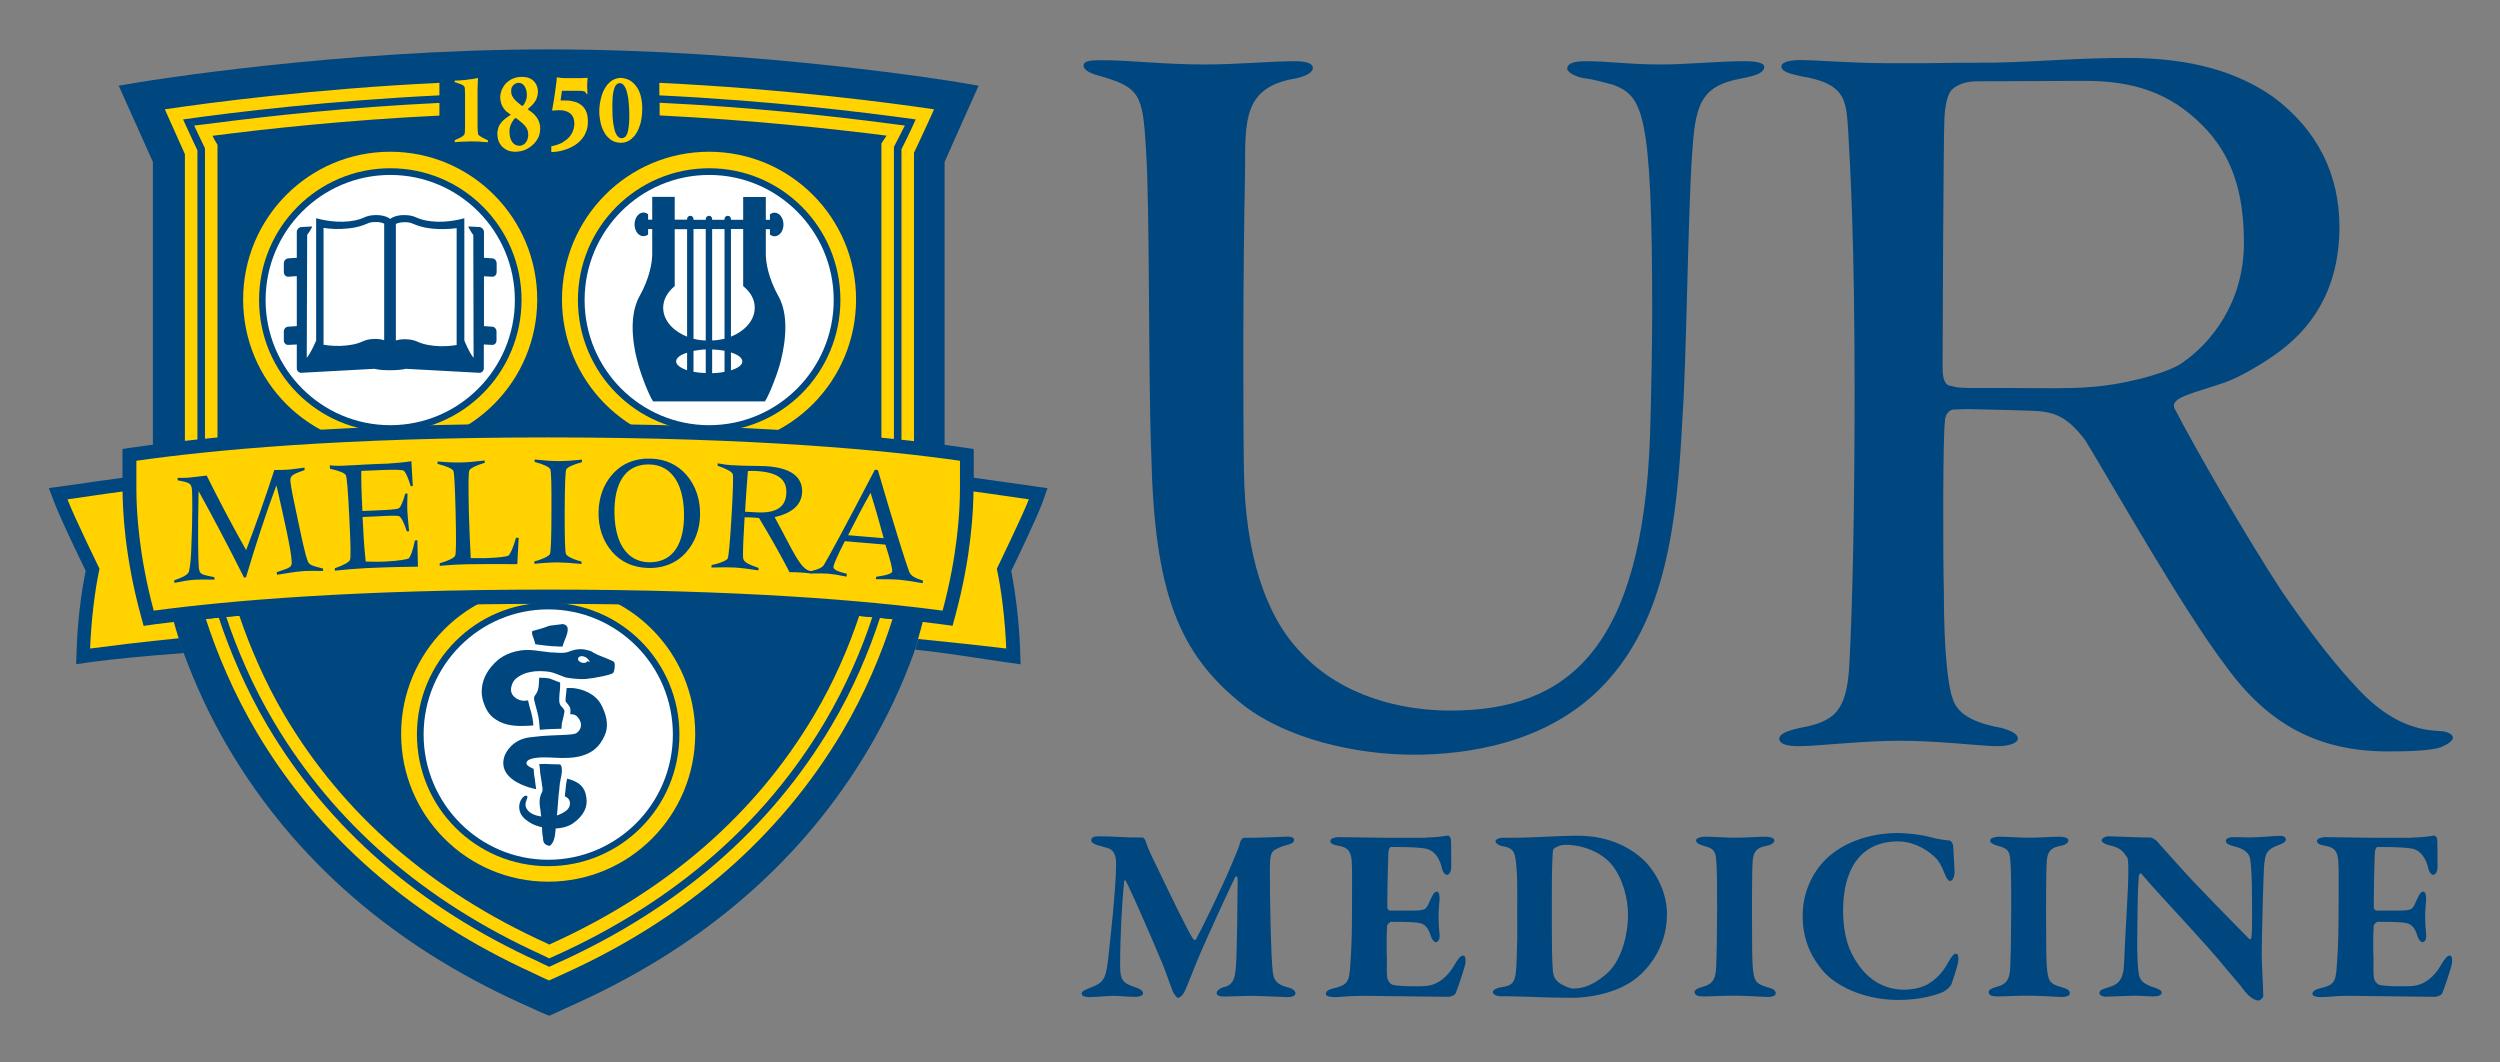 <svg xmlns="http://www.w3.org/2000/svg" role="img" xmlns:xlink="http://www.w3.org/1999/xlink" viewBox="8.62 9.62 175.63 74.63"><rect x="8.62" y="9.62" width="175.63" height="74.63" fill="#808080" stroke="none"/><title>University of Rochester Medical Center logo</title><style>svg {enable-background:new 0 0 198 151.2}</style><style>.st0{fill:#00467f}.st1{fill:#ffd200}.st3{fill:#fff}</style><path id="blue_shield_9_" d="M74.98 43.11V20.99c.17-.4 2.39-5.35 2.39-5.35l-1.41-.24c-.14-.02-13.89-2.31-28.79-2.31-14.91 0-28.66 2.29-28.79 2.31l-1.42.24s2.22 4.96 2.4 5.35v22.12c0 3.33.79 8.72 2.2 12.49.78 2.09 1.79 4.34 3.17 6.67 4.59 7.73 11.45 13.72 20.4 17.79l1.59.72.49.2 2.01-.92c8.94-4.07 15.81-10.06 20.4-17.79 1.38-2.34 2.41-4.6 3.17-6.7v.01c1.4-4.24 2.19-10.07 2.19-12.47z" class="st0"/><defs><path id="blue_shield_8_" d="M74.98 43.11V20.99c.17-.4 2.39-5.35 2.39-5.35l-1.41-.24c-.14-.02-13.89-2.31-28.79-2.31-14.91 0-28.66 2.29-28.79 2.31l-1.42.24s2.22 4.96 2.4 5.35v22.12c0 3.33.79 8.72 2.2 12.49.78 2.09 1.79 4.34 3.17 6.67 4.59 7.73 11.45 13.72 20.4 17.79l1.59.72.49.2 2.01-.92c8.94-4.07 15.81-10.06 20.4-17.79 1.38-2.34 2.41-4.6 3.17-6.7v.01c1.4-4.24 2.19-10.07 2.19-12.47z"/></defs><clipPath id="blue_shield_00000181767210498890230720000001045141249808464029_"><use overflow="visible" xlink:href="#blue_shield_8_"/></clipPath><g id="yellow_lines_6_"><path d="M46.67 76.69l.13.06.4.2.55-.25h.01c8.28-3.77 14.6-9.27 18.8-16.35 1.51-2.55 2.62-5.16 3.34-7.37-.3-.03-.61-.06-.92-.09-.7 2.1-1.74 4.58-3.18 7-4.11 6.93-10.3 12.31-18.4 16 0 0-.12.05-.2.09-.05-.03-.18-.1-.18-.1h-.01c-8.11-3.68-14.28-9.06-18.39-15.99-1.41-2.38-2.48-4.93-3.19-7.02-.31.03-.62.06-.92.08.73 2.21 1.85 4.85 3.35 7.38 4.22 7.11 10.54 12.6 18.81 16.36zM71.95 20.1v20.47c.3.03.6.07.88.1V20.35s.85-1.79 1.41-3.05c-3.01-.45-10.48-1.44-19.3-1.86v.88c7.71.37 14.37 1.18 18.01 1.69-.41.94-1 2.09-1 2.09zm-48.4-.94c3.78-.49 9.49-1.11 15.94-1.42v-.89c-6.29.3-11.96.91-16.06 1.45l-1.17.14s.63 1.35.76 1.6V40.5c.29-.03.58-.06.88-.09V19.79s-.24-.38-.35-.63z" class="st1"/><path d="M21.61 40.65c.28-.04.58-.06.88-.1V20.18s-.59-1.24-1.01-2.17c3.63-.51 10.3-1.32 18.01-1.69v-.88c-8.8.42-16.28 1.41-19.29 1.86.56 1.25 1.41 3.15 1.41 3.15v20.2zm48.83 12.38c-.74 2.27-1.85 4.95-3.42 7.59-4.27 7.19-10.67 12.75-19.03 16.56 0 0-.45.21-.79.36-.33-.15-.75-.36-.75-.36-8.37-3.81-14.77-9.37-19.03-16.56-1.54-2.6-2.69-5.35-3.43-7.61-.31.03-.61.06-.91.09.76 2.36 1.95 5.22 3.58 7.97 4.36 7.34 10.89 13.03 19.42 16.91 0 0 .65.32 1.11.52.47-.21 1.15-.52 1.15-.52 8.53-3.88 15.06-9.57 19.43-16.91 1.64-2.77 2.8-5.58 3.55-7.95-.28-.03-.57-.06-.88-.09zm.1-33.33v20.73c.3.03.59.06.88.08V19.94c.1-.21.77-1.5.77-1.5l-1.17-.15c-4.1-.54-9.76-1.15-16.06-1.45v.89c6.45.32 12.17.94 15.95 1.42-.17.23-.37.55-.37.55z" class="st1"/></g><path d="M47.13 50.8c-5.71 0-10.33 4.65-10.33 10.38s4.62 10.38 10.33 10.38 10.33-4.64 10.33-10.38c0-5.74-4.63-10.38-10.33-10.38zm0 19.67c-5.09 0-9.22-4.14-9.22-9.25s4.13-9.26 9.22-9.26c5.09 0 9.22 4.15 9.22 9.26 0 5.11-4.13 9.25-9.22 9.25z" class="st1"/><linearGradient id="SVGID_1_" x1="26.473" x2="68.117" y1="55.954" y2="55.954" gradientUnits="userSpaceOnUse"><stop offset=".012" stop-color="#fff" stop-opacity=".55"/><stop offset=".503" stop-color="#fff"/><stop offset="1" stop-color="#fff" stop-opacity=".79"/><stop offset="1" stop-color="#fff" stop-opacity=".55"/></linearGradient><path fill="url(#SVGID_1_)" d="M49.69 55.76c-.03-.01-.05-.02-.08-.03-.19-.05-.36.03-.38.15-.03.12.1.26.29.3.17.04.33-.01.37-.12.1.04.18.08.18.08-.11-.24-.27-.35-.38-.38z"/><path d="M47.13 52.43c-4.84 0-8.75 3.94-8.75 8.79 0 4.86 3.92 8.8 8.75 8.8 4.84 0 8.76-3.94 8.76-8.8 0-4.85-3.92-8.79-8.76-8.79zm-1.11 1.52s.8-.2 1.19-.37l.96-.12c.13.03.24.09.29.18.18.32-.22 1-.3 1.33 0 .02-.01.04-.01.07-.16.01-.35 0-.56-.02h-.16c-.14-.01-.14-.01-.5-.05l-.7-.09c-.03-.14-.08-.26-.11-.37-.06-.2-.17-.35-.1-.56zm2.91 13.47c-.33.25-.78.38-1.27.4-.01.07-.02.14-.02.19-.02.29-.09.86-.42 1.04-.16-.06-.22-.05-.33-.16-.15-.15-.1-.35-.14-.53-.05-.22-.04-.39-.05-.62-.28-.07-.58-.17-.78-.29-.53-.31-.77-.6-.82-1.03-.06-.56.34-.96.5-.9.24.09-.21.42-.01.86.19.41.71.55 1.05.6-.01-.08-.02-.15-.03-.23-.02-.33-.07-.36-.08-.71-.02-.29.05-.55.16-.76l.01-.01c.09-.18-.01-.46-.02-.65-.03-.27-.1-.55-.12-.82 0-.04 0-.08-.01-.12 0-.13-.03-.25-.05-.38.22-.02.53-.02.97.01h.04l.46.01c.04.05.09.1.1.17.04.18.02.43-.02.65-.04.22-.09.42-.1.52-.03.36-.06.61-.09.86-.03.3-.05.57-.08 1.01-.01.12-.02.25-.04.38.23-.08.45-.18.67-.35.29-.23.33-.63.12-.85l-.02-.02c-.05-.05-.13-.09-.21-.13l.09-.85.07-.39c.07.02.15.04.22.06.58.19 1.04.5 1.13 1.25.11.67-.16 1.25-.88 1.79zm2.17-6.13c-.39.87-.9 1.13-1.21 1.28-.28.12-.52.19-.82.24-.3.05-.63.06-.97.06-.19 0-.38-.01-.57-.02-.07 0-.98-.08-1.52.06-.26.07-.44.18-.4.38.03.08.13.16.26.23.05.03.1.05.16.08.02.01.05.02.08.03v.07l.01.1c.01.2.04.37.07.54l.04.32.03.21c.01.06.03.15.03.19-.1-.02-.2-.04-.29-.07-.07-.02-.15-.04-.23-.06l-.18-.06c-.96-.34-1.9-1-1.53-2.13.12-.31.57-1.16 1.76-1.32.12-.01.25-.03.37-.04.36-.05.72-.07 1.1-.09.31-.02.63-.03.91-.04.43-.02.78-.04.92-.13.27-.18.51-.61.09-1.11-.08-.1-.17-.16-.29-.19-.07-.03-.16-.02-.24-.02.01-.09.02-.18.02-.24s-.01-.12-.02-.18c-.07-.19-.18-.31-.26-.4 0 0-.05-.06-.06-.07 0-.02-.01-.05-.01-.11 0-.11.02-.26.03-.34l.01-.1c.02-.12.03-.26.03-.4.15-.01.3-.01.43 0 .07 0 .12.01.18.02.46.06 1.45.34 1.88 1.25.44.91.42 1.54.19 2.06zm-3.09-2.1c.11.13.21.2.26.35.02.04-.02.22-.06.41-.05.21-.11.43-.12.49 0 .12-.02.24-.03.38h-.2l-.6.02h.01c-.25.01-.49.03-.72.05-.01-.09-.02-.17-.03-.23v-.06c-.04-.5-.07-.65-.2-1.14-.06-.21-.12-.43-.17-.66-.01-.08-.02-.14-.01-.18.03-.11.09-.17.18-.32.17-.27.16-.71.18-1.07.28 0 .52.02.64.04.11.01.34.11.54.19l.29.11v.29c-.01.16-.02.32-.04.46-.01.25-.08.66.08.87zm3.68-2.29c-.13.13-1.33.37-1.92.42-.58.04-1.28-.08-1.42-.11-.04-.01-.08-.03-.13-.05-.31-.11-.74-.31-.99-.34-.17-.03-.57-.07-1-.04-.27.03-.56.08-.81.18-.53.24-.77.45-.88.92-.14.61.44.93.78.96.02.01.03.01.05.01.12 0 .24-.01.36-.03 0 .02-.01.04 0 .06.04.21.1.42.16.62l.02.07c.12.44.14.58.18 1.01-.07.01-.13.02-.2.02-.19.01-.38.02-.57.02-.73.01-1.45-.1-2.06-.59-.39-.32-.57-.76-.68-1.1-.12-.32-.45-1.7 1.04-2.96.32-.27 1.19-.79 2.43-.67.04 0 .07.01.12.01 1.29.16.99.14 1.37.15.27.02.53.04.75.01.09-.01.17-.02.24-.05.25-.09.68-.27 1.22-.16.54.12.46.16.59.23.12.07.4.19.51.23.11.04.75.3.85.36.09.05.1.15.11.22 0 .08 0 .47-.12.6z" class="st3"/><path id="date_6_" d="M40.56 19.47c.14-.06.25-.11.35-.16.1-.04.17-.09.23-.14.05-.04.09-.07.1-.11.02-.02.03-.08.04-.18 0-.1.01-.23.01-.4v-2.21c0-.16-.01-.29-.01-.39-.01-.09-.02-.16-.04-.18-.02-.03-.06-.07-.11-.1s-.13-.06-.23-.1c-.1-.04-.21-.07-.34-.11v-.11c.12-.01.23-.01.35-.01.12-.01.23-.02.34-.03.11-.01.22-.02.32-.04.11-.01.21-.03.32-.04.11-.02.29-.07.31-.06.01.01-.01.13-.01.21 0 .08-.01.17-.01.28 0 .1 0 .22-.01.34v2.57c0 .16.01.29.02.4.01.1.02.16.03.18.02.03.06.06.12.1.05.04.13.08.22.13s.21.1.34.17v.13c-.13-.01-.25-.02-.36-.02-.11-.01-.22-.02-.31-.03h-.27c-.09-.01-.17-.01-.23-.01-.08 0-.16.01-.24.01-.09 0-.18.01-.28.01-.1 0-.2.01-.3.01-.11.01-.22.02-.34.03v-.14zm3.2-3.02c0-.13.02-.25.06-.37.03-.12.08-.24.15-.34.06-.11.13-.21.22-.29.09-.09.2-.16.3-.23.11-.06.23-.11.37-.15.13-.03.27-.05.42-.05.14 0 .27.02.39.04.11.03.22.09.31.14.09.06.17.14.23.23.07.08.11.18.15.29.03.11.05.22.05.34 0 .12-.02.24-.05.34-.02.11-.07.21-.13.31s-.13.2-.22.29c-.09.09-.31.27-.31.29 0 .03.23.17.31.24.1.08.18.16.24.24.08.09.13.18.18.27.04.09.08.18.1.28.03.1.04.21.04.32 0 .14-.01.27-.05.39-.02.13-.07.24-.13.34-.06.11-.14.21-.23.32-.09.09-.19.18-.29.25-.1.07-.21.14-.32.19-.11.05-.23.09-.35.11-.12.02-.25.04-.38.04-.12 0-.25-.02-.36-.04-.11-.02-.21-.06-.31-.13-.09-.05-.18-.11-.25-.19-.07-.07-.14-.16-.19-.25-.05-.09-.09-.2-.11-.3-.02-.11-.04-.22-.04-.34 0-.11.01-.22.04-.32.02-.1.05-.2.1-.29.05-.09.12-.17.19-.26.08-.08.16-.16.27-.24.1-.08.34-.23.34-.23 0-.03-.23-.17-.33-.26-.1-.1-.17-.2-.23-.3-.06-.1-.11-.21-.13-.32-.03-.11-.05-.23-.05-.36m.65 2.42c0 .14.02.29.05.41.03.12.08.22.14.31.07.09.14.15.22.2.09.04.18.07.28.07.12 0 .23-.04.32-.1.09-.06.17-.16.23-.28.05-.12.08-.26.08-.41 0-.11-.02-.21-.05-.31-.04-.1-.09-.19-.17-.29-.07-.09-.17-.18-.28-.27-.11-.09-.33-.29-.4-.29-.05.01-.17.17-.23.28-.06.1-.11.2-.14.32-.04.11-.05.23-.05.36m1.22-2.61c0-.16-.03-.3-.08-.42-.04-.13-.12-.23-.2-.3-.09-.07-.19-.1-.3-.1-.1 0-.19.03-.27.08-.08.05-.14.12-.19.21-.05.09-.06.19-.06.3 0 .09.01.19.05.28.04.09.09.17.15.25.07.09.15.16.25.25.1.08.3.26.35.25.04-.01.13-.14.17-.23.04-.08.07-.16.1-.26.03-.09.03-.2.03-.31m1.71 3.64c.15-.03.29-.07.42-.11.13-.04.25-.1.36-.15.11-.07.21-.14.3-.21.09-.07.17-.16.24-.24.07-.09.12-.18.17-.27.04-.1.08-.2.1-.3.02-.1.04-.21.04-.32 0-.12-.02-.23-.04-.32-.03-.1-.07-.19-.13-.27-.06-.07-.13-.14-.22-.19-.09-.05-.19-.1-.3-.12-.12-.03-.24-.04-.38-.04-.05 0-.12 0-.21.01-.08 0-.27.03-.28.02-.01-.03.05-.3.07-.44.02-.14.05-.29.07-.42.02-.14.04-.27.06-.4.02-.13.03-.26.05-.38.02-.12.03-.24.05-.36.01-.11.02-.32.04-.34.02-.01.16.03.26.04.1 0 .2.01.31.02h1c.1 0 .2-.01.29-.01.1 0 .27-.02.29-.01.01.01-.01.18-.02.27-.01.1-.01.19-.01.29 0 .03 0 .1.01.2 0 .1.01.22.01.38h-.05c-.06-.1-.11-.16-.17-.19-.06-.02-.13-.03-.22-.04H48.1c-.02.14-.04.24-.05.34-.01.11-.03.21-.05.34h.31c.15 0 .3 0 .42.03.13.02.25.06.37.09.11.04.21.09.3.16.09.05.17.13.23.21.06.07.12.16.16.26.05.11.08.21.1.33.02.12.03.25.03.39 0 .12-.01.23-.02.34-.02.11-.04.22-.08.32s-.08.2-.13.3c-.06.09-.12.19-.19.27-.07.08-.15.17-.24.25-.09.07-.18.15-.29.21-.1.06-.21.12-.34.18-.12.05-.25.1-.38.14-.13.04-.28.08-.42.1-.15.02-.31.04-.48.05v-.41zm3.38-2.43c0-.14.01-.27.02-.39s.03-.25.06-.38c.02-.11.05-.23.08-.34.04-.12.08-.23.13-.34.05-.12.12-.23.19-.33s.14-.19.22-.26c.08-.08.17-.14.25-.19.09-.05.18-.08.28-.11.08-.02.18-.04.28-.04.11.01.21.02.32.05.11.03.2.07.29.11.09.05.18.11.26.19.08.07.15.15.22.25.07.09.13.19.18.3.05.11.1.23.13.36.03.13.06.27.08.42.02.14.03.3.03.47 0 .18-.01.35-.03.52-.02.17-.05.33-.08.48-.04.15-.09.28-.14.41-.05.13-.11.24-.18.35-.06.1-.14.2-.22.27-.08.09-.16.16-.25.21-.09.06-.19.1-.29.13-.1.03-.2.04-.31.04-.12 0-.22-.02-.32-.04-.11-.02-.2-.06-.3-.12-.09-.04-.17-.12-.25-.19-.08-.07-.15-.15-.22-.25-.06-.09-.12-.2-.17-.31-.05-.12-.1-.24-.14-.38-.03-.13-.06-.27-.08-.42-.03-.16-.04-.31-.04-.47m2.11.24c0-.21-.01-.41-.02-.59s-.03-.35-.04-.5c-.02-.15-.05-.29-.08-.41-.02-.13-.06-.23-.09-.33-.04-.09-.08-.17-.13-.23-.04-.06-.09-.12-.14-.14-.05-.04-.11-.05-.16-.05-.08 0-.14.02-.2.06-.05.04-.11.11-.15.19-.04.09-.07.2-.1.32-.03.13-.05.28-.06.46-.01.17-.02.36-.02.58 0 .22 0 .42.01.6s.02.35.04.5c.02.16.04.29.07.41.02.12.05.23.09.33.04.1.08.17.12.23.05.07.1.11.15.14.06.03.11.05.17.05.08 0 .15-.03.21-.07.06-.03.11-.1.15-.18.04-.08.08-.19.1-.32.03-.12.04-.28.06-.44.01-.2.02-.39.02-.61" class="st1"/><path d="M36.03 20.28c-5.71 0-10.33 4.65-10.33 10.38s4.62 10.38 10.33 10.38 10.33-4.65 10.33-10.38-4.62-10.38-10.33-10.38zm.01 19.68c-5.09 0-9.22-4.15-9.22-9.26 0-5.11 4.12-9.26 9.22-9.26 5.09 0 9.22 4.14 9.22 9.26-.01 5.12-4.14 9.26-9.22 9.26zm22.39-19.68c-5.71 0-10.33 4.65-10.33 10.38s4.63 10.38 10.33 10.38c5.71 0 10.33-4.65 10.33-10.38.01-5.73-4.62-10.38-10.33-10.38zm.01 19.68c-5.09 0-9.22-4.15-9.22-9.26 0-5.11 4.13-9.26 9.22-9.26 5.09 0 9.22 4.14 9.22 9.26-.01 5.12-4.13 9.26-9.22 9.26z" class="st1"/><path d="M34.99 25.22c-.32 0-.41.04-.6.12-.25.1-.6.26-1.34.33-.62.07-1.21.04-1.7-.04v8.21c.44.07 1.02.12 1.61.05 1.24-.13 1.06-.45 2.01-.46.27 0 .47.04.64.09v-8.19s-.16-.08-.41-.11c-.06.01-.13 0-.21 0zm1.05-3.31c-4.84 0-8.76 3.94-8.76 8.79s3.92 8.79 8.76 8.79c4.83 0 8.75-3.94 8.75-8.79s-3.92-8.79-8.75-8.79zm7.15 10.66c.18 0 .31.17.31.34v.62c0 .19-.13.33-.31.32l-.58-.03v1.67c0 .18-.14.33-.32.32l-5.16-.28c-.24.06-.64.1-1.1.1-.45 0-.85-.03-1.1-.1l-5.15.28c-.17 0-.31-.14-.31-.32v-1.67l-.6.03c-.17.01-.31-.13-.31-.32v-.62c0-.18.14-.34.31-.34l.6-.04v-3.51l-.6.04c-.17.01-.31-.14-.31-.33v-.61c0-.18.14-.34.31-.35l.6-.04v-1.81c0-.18.14-.33.31-.35l.78-.04c-.1.22-.24.44-.36.59l-.03 8.64c.32-.38.66-1.22.66-1.22v-8.59s1.13.35 2.3.22c1.17-.13 1-.43 1.91-.44.67-.01.99.27.99.27s.33-.28.99-.27c.91.01.75.31 1.92.44 1.18.13 2.3-.22 2.3-.22v8.59s.33.84.65 1.22l-.02-8.64c-.13-.15-.26-.37-.36-.59l.79.04c.18.02.32.18.32.35v1.81l.58.04c.18.01.31.17.31.35v.61c0 .19-.13.34-.31.33l-.58-.03v3.5l.57.04zm-4.2-6.89c-.73-.07-1.07-.23-1.33-.33-.2-.08-.28-.12-.6-.12-.08 0-.16.01-.22.01-.25.03-.41.11-.41.11v8.19c.17-.05.37-.09.64-.09.96.02.79.33 2.02.46.59.07 1.17.02 1.61-.05v-8.21c-.49.06-1.09.1-1.71.03zm19.45-3.77c-4.84 0-8.75 3.94-8.75 8.79s3.92 8.79 8.75 8.79 8.75-3.94 8.75-8.79-3.92-8.79-8.75-8.79zm5.04 13.04c-.21.85-.8 2.38-1.12 2.87H54.5c-.32-.49-.91-2.01-1.11-2.87-.08-.29-.78-2.86.16-4.52.73-1.32.89-2.41.89-2.96v-1.76h-.29v.39c-.1.07-.21.11-.33.11-.35 0-.62-.37-.62-.83 0-.45.28-.83.62-.83.12 0 .23.05.33.12v.38h.29v-1.6h1.58v1.6h.87V25c0-.12.1-.22.22-.22.13 0 .23.1.23.22v.06h.86V25c0-.12.11-.22.23-.22.13 0 .22.1.22.22v.06h.87V25c0-.12.1-.22.23-.22.12 0 .22.1.22.22v.06h.86v-1.6h1.59v1.6h.29v-.38c.09-.07.2-.12.32-.12.35 0 .63.37.63.83 0 .46-.28.83-.63.83-.11 0-.22-.05-.32-.11v-.39h-.29v1.76c0 .55.16 1.64.89 2.96.94 1.65.23 4.21.17 4.51zm-4.83.89c.31-.01.6-.04.87-.1v-1.48c-.26-.04-.56-.08-.87-.09v1.67zm1.32-1.46v1.26c.49-.16.8-.37.8-.63 0-.25-.31-.48-.8-.63zm-1.32-.84c.31-.01.59-.06.87-.12v-7.71h-.87v7.83zm2.18-3.82v-4.01h-.86v7.56c.99-.4 1.67-1.15 1.67-2.03.01-.59-.31-1.12-.81-1.52zm-3.49 6.02c.27.05.55.08.86.09v-1.66c-.31.01-.6.05-.86.1v1.47zm0-2.32c.27.07.56.11.86.12v-7.83h-.86v7.71zm-1.32-3.7c-.5.41-.81.94-.81 1.52 0 .88.68 1.63 1.68 2.03v-7.55h-.87v4zm.1 5.29c0 .24.3.46.77.62V34.4c-.47.14-.77.36-.77.61z" class="st3"/><path d="M82.21 43.92l-1.93-.28c-.94-.13-2.02-.29-3.27-.46v-1.97l-.81-.12c-5.24-.75-14.53-1.65-29.07-1.65-14.53 0-23.83.9-29.06 1.65l-.82.12v1.97c-1.25.17-2.33.32-3.26.46l-1.94.27.43 1.12c.4 1.05 1.73 3.81 2.16 4.69-.32 1.58-.57 3.56-.63 5.42l-.04 1.14 1.12-.16c1.62-.21 3.62-.41 6.45-.62 0 0-.16-.41-.35-1.02-.17-.54-.34-1.14-.34-1.14l1.09-.12c5.31-.59 13.53-1.18 25.2-1.18 11.84 0 20.13.61 25.43 1.21l.88.1-.24.9-.3 1.01c2.6.27 4.67.65 6.29.87l1.12.16-.04-1.14c-.07-1.86-.31-3.84-.62-5.42.42-.87 1.75-3.63 2.15-4.69l.4-1.12z" class="st0"/><path d="M21.17 54.46c-1.07-3.36-1.7-7.59-1.8-10.59-2.41.3-4.52.61-6.01.83.45 1.19 2.25 4.88 2.25 4.88-.33 1.51-.58 3.61-.66 5.6 1.45-.19 3.71-.47 6.22-.72zM80.9 44.7c-1.48-.22-3.55-.52-5.94-.82-.12 2.47-.77 6.95-1.84 10.63 2.51.25 4.74.49 6.19.67-.08-1.99-.33-4.09-.66-5.6-.01 0 1.79-3.69 2.25-4.88z" class="st1"/><path d="M18.71 53.59l-.22-.81c-1.1-4.07-1.26-7.29-1.26-8.84v-2.78l.82-.12c5.23-.75 14.52-1.65 29.07-1.65 14.56 0 23.84.9 29.07 1.65l.82.12v2.78c0 1.55-.16 4.76-1.25 8.83l-.22.81-.83-.11C69.69 52.8 60.84 52 47.13 52c-13.72 0-22.57.8-27.58 1.47l-.84.12zm28.42-3.5c13.08 0 21.8.72 26.99 1.38.85-3.47.98-6.17.98-7.53v-1.11c-5.29-.72-14.26-1.51-27.97-1.51-13.7 0-22.67.8-27.97 1.51v1.11c0 1.35.13 4.06.98 7.53 5.19-.66 13.9-1.38 26.99-1.38z" class="st0"/><path d="M47.13 40.35c-14.58 0-23.84.91-28.93 1.64v1.94c0 1.6.17 4.68 1.22 8.59 5.29-.71 14.22-1.48 27.71-1.48s22.41.77 27.71 1.48c1.05-3.91 1.22-6.99 1.22-8.59v-1.94c-5.09-.73-14.35-1.64-28.93-1.64" class="st0"/><path d="M47.13 40.35c-14.58 0-23.84.91-28.93 1.64v1.94c0 1.6.17 4.68 1.22 8.59 5.29-.71 14.22-1.48 27.71-1.48s22.41.77 27.71 1.48c1.05-3.91 1.22-6.99 1.22-8.59v-1.94c-5.09-.73-14.35-1.64-28.93-1.64" class="st1"/><path d="M44.34 48.65c-.1.07-.65.15-1.63.18h-1.02c-.06-1.23-.11-2.29-.13-3.18-.04-1.88-.04-2.87.04-3 .08-.14.45-.33 1.08-.52l-.01-.16c-.66.08-1.2.13-1.65.14-.45.01-.99-.01-1.66-.07v.17c.65.16 1.02.34 1.1.47.08.13.12 1.12.17 3 .04 1.87.04 2.86-.04 2.99-.07.13-.43.34-1.08.52v.18c.69-.06 1.31-.1 1.88-.11.65-.01 1.84-.02 3.57-.01l.1-1.85h-.19c-.21.77-.43 1.18-.53 1.25zm-6.57-1.06c-.16.75-.32 1.16-.44 1.26-.07.05-.62.17-1.64.22-.37.02-.84.02-1.38 0-.06-.53-.13-1.35-.18-2.43-.01-.22-.02-.46-.04-.7l.93-.04c.99-.06 1.54-.07 1.65-.01.13.07.33.42.53 1.06l.16-.01c-.06-.64-.11-1.11-.12-1.39-.02-.31-.01-.71.01-1.26l-.16.01c-.17.61-.33.95-.44 1.02-.11.08-.66.12-1.64.16l-.93.04c-.07-1.35-.09-2.27-.08-2.82.53-.03 1.02-.03 1.47-.06.9-.04 1.4-.01 1.5.04.12.08.31.43.5 1.09h.15l-.1-1.75c-.55.09-1.09.13-1.66.17-.49.02-1 .03-1.5.06-.46.02-.89.06-1.31.07-.45.03-.87.04-1.26-.01l.01.24c.65.14 1.02.3 1.11.44.08.12.16 1.12.25 3 .09 1.85.12 2.85.04 2.98-.07.13-.42.36-1.06.57l.01.17c.74-.08 1.48-.14 2.22-.18.62-.03 1.83-.08 3.61-.1l-.04-1.86-.17.02zm34.72 2.19c-.24-.63-.99-3-2.2-7.14l-.21-.02c-2.11 4.07-3.33 6.28-3.57 6.67-.14.23-.43.33-.91.45-.74-.06-1.26-1.41-2.56-3.79 1.23-.28 1.87-.86 1.93-1.71.06-1.11-.78-1.76-2.53-1.87-.65-.03-1.46-.01-2.42-.07-.23-.01-.57-.05-.98-.13l-.01.17c.63.21.98.42 1.06.56.06.13.03 1.13-.08 3.01-.11 1.85-.2 2.85-.28 2.97-.09.11-.46.3-1.12.44l-.01.17c.75-.02 1.3-.02 1.64 0 .46.03 1.01.1 1.66.2l.01-.17c-.76-.28-1.08-.4-1.09-.76-.01-.2 0-.91.07-2.08.01-.21.02-.46.04-.72.25 0 .47.01.63.02.17.01.31.02.38.03.72 1.18 1.44 2.45 2.15 3.81.25-.01.5 0 .77.02.22.01.44.03.66.06v.01h.04c.03 0 .06.01.09.01v-.01c.51-.01.89-.01 1.14.01.34.03.79.1 1.3.21l.02-.2c-.64-.15-.95-.3-.94-.48.02-.21.29-.81.8-1.81l2.85.24c.35 1.08.5 1.71.48 1.88-.01.15-.39.28-1.13.38l-.02.17c.66 0 1.21 0 1.67.04.34.03.89.11 1.62.24l.02-.18c-.54-.17-.84-.31-.97-.63zm-10.77-4.17l-.76-.04c.05-.87.12-1.83.2-2.86.26-.01.46-.01.6 0 1.46.09 2.16.55 2.1 1.58-.05.98-.75 1.41-2.14 1.32zm6.48 1.61c.57-1.12 1.09-2.12 1.58-2.98.36 1.15.66 2.22.92 3.19l-2.5-.21zm-37.95 1.85c-.2-.52-.4-1.49-.71-2.95-.28-1.31-.47-2.2-.52-2.68-.03-.43.16-.49 1-.8l-.01-.17c-.41.06-.79.11-1.09.14-.29.02-.63.03-1.03.03-.6 1.85-1.25 3.72-1.98 5.63-1.04-1.85-1.96-3.61-2.77-5.24-.49.05-.91.11-1.3.15-.23.02-.48.01-.74.01v.17c.87.17.97.21 1.01.73.01.16.06 1.6-.06 4.29-.02.56-.08 1.01-.14 1.32-.04.29-.39.45-1.05.69l.01.18c.51-.11.98-.19 1.4-.22.22-.02.68-.02 1.42-.01l-.01-.17c-.96-.2-1.05-.18-1.1-.75-.04-.53-.07-2.3-.01-5.3.97 1.76 2.04 3.77 3.19 6.07l.14-.01c.7-2.35 1.41-4.52 2.14-6.47.62 2.72 1.01 4.48 1.07 5.32.04.46-.12.47-1.06.79l.04.18c.68-.12 1.27-.21 1.76-.25.28-.03.77-.03 1.48-.02l-.02-.17c-.63-.16-.95-.22-1.06-.49zm24.1-7.23c-1.12-.04-2.06.35-2.73 1.13-.6.69-.92 1.57-.95 2.58-.03 1.11.3 2.09.96 2.84.61.71 1.48 1.1 2.49 1.13 1.11.04 2.08-.37 2.72-1.12.61-.7.93-1.57.96-2.55.03-1.12-.3-2.11-.96-2.87-.62-.71-1.47-1.11-2.49-1.14zm2.32 4.24c-.07 2.02-.97 3.09-2.5 3.04-1.54-.05-2.45-1.43-2.38-3.83.07-2.02.97-3.09 2.48-3.04 1.56.04 2.47 1.43 2.4 3.83zM46.18 41.9v.17c.65.17 1.01.36 1.09.5.08.12.1 1.13.09 3 0 1.86-.04 2.86-.11 2.98-.08.13-.44.34-1.09.51v.17c.67-.07 1.22-.1 1.66-.1.45.01.99.04 1.65.11v-.17c-.65-.17-1.01-.38-1.08-.51-.08-.12-.1-1.11-.1-2.98.01-1.88.04-2.87.12-3 .09-.14.46-.32 1.09-.49v-.18c-.67.07-1.21.11-1.65.1-.46.01-1.01-.04-1.67-.11z" class="st0"/><defs><path id="SVGID_00000143593241259671666180000008123312979034697858_" d="M54.95 15.44v.88c7.71.37 14.37 1.18 18.01 1.69-.41.94-1 2.09-1 2.09v20.47c.3.03.6.07.88.1V20.35s.85-1.79 1.41-3.05c-3.01-.45-10.49-1.44-19.3-1.86zm-32.69 3s.63 1.35.76 1.6V40.5c.29-.03.58-.06.88-.09V19.79s-.24-.38-.36-.63c3.78-.49 9.49-1.11 15.94-1.42v-.89c-6.29.3-11.96.91-16.06 1.45l-1.16.14zm-.65 2.01v20.2c.28-.04.58-.06.88-.1V20.18s-.59-1.24-1.01-2.17c3.63-.51 10.3-1.32 18.01-1.69v-.88c-8.8.42-16.28 1.41-19.29 1.86.56 1.26 1.41 3.15 1.41 3.15zm49.4-2.16c-4.1-.54-9.76-1.15-16.06-1.45v.89c6.45.32 12.17.94 15.95 1.42-.15.22-.36.54-.36.54v20.73c.3.03.59.06.88.08V19.94c.1-.21.77-1.5.77-1.5l-1.18-.15z"/></defs><clipPath id="SVGID_00000058581426555937354980000013700450669557480854_"><use overflow="visible" xlink:href="#SVGID_00000143593241259671666180000008123312979034697858_"/></clipPath><path d="M99.64 13.92c.9 0 1.21.23 1.21.45 0 .38-.53.61-1.21.76-3.63.6-3.55 2.87-3.55 6.42-.15 7.1-.15 16.84-.08 21.15.08 5.82 1.51 10.2 4 12.76 2.87 3.1 7.1 4.08 10.5 4.08 8.23 0 13.5-4.31 14.03-19.34.08-2.72.15-6.27.15-8.61 0-14.27-.68-15.18-2.72-16.01-.61-.15-1.36-.38-1.96-.45-.68-.08-1.29-.45-1.29-.68 0-.38.46-.53 1.29-.53 1.74 0 2.94.23 5.36.23 1.66 0 3.94-.23 5.83-.23.91 0 1.36.15 1.36.38 0 .38-.38.6-1.59.83-3.02.53-3.25 2.04-3.48 5.36-.3 4.46-.38 14.27-.68 18.58-.38 7.48-1.21 14.12-5.52 18.66-3.93 4.15-9.67 4.91-13.37 4.91-4.08 0-8.91-1.13-11.93-3.47-4.61-3.62-6.27-8.01-6.49-17.6-.23-5.96-.08-17.14-.38-21.6-.23-3.7-.38-4.23-3.4-5.06-.53-.15-.98-.38-.98-.68 0-.38.68-.38 1.36-.38 1.96 0 4.23.3 7.1.3 2.51 0 4.55-.23 6.44-.23zm68.65 2.49c3.17 2.34 4.68 5.51 4.68 9.14 0 4.83-2.37 7.35-4.08 8.66-1.15.88-2.91 1.91-3.97 2.28-2.37.81-3.84 1.05-3.54 1.81 1.44 2.79 4.98 8.94 7.55 12.87 2.34 3.4 3.93 5.36 5.51 7.02 2.19 2.27 4.08 2.72 5.59 2.79.45 0 .91.22.91.45 0 .22-.3.45-.83.68-.61.23-2.11.3-3.7.3-4.83 0-8.38-1.81-11.4-5.97-3.1-4.08-8.08-12.94-9.89-15.88-1.13-1.51-1.96-1.87-2.95-2.02-.34-.09-4.26-.15-4.8-.17-.41-.02-.9-.01-1.51.02-.3 0-.6.38-.6.76-.15 1.06-.15 9.29-.08 12.01 0 4.3.3 6.64.6 7.48.23.76.83 1.66 3.47 2.12.76.23 1.13.45 1.13.75s-.6.53-1.43.53c-1.21 0-4-.38-6.87-.38-2.72 0-5.74.38-7.1.38-.83 0-1.36-.15-1.36-.53 0-.3.45-.53 1.44-.75 2.49-.45 3.25-1.21 3.47-4.23.23-4.31.38-10.89.38-19.43 0-10.5-.3-15.63-.45-18.28-.15-2.19-.15-3.32-3.33-3.85-.68-.15-1.36-.3-1.36-.68 0-.3.53-.45 1.36-.45 1.06 0 3.48.21 6.04.22 2.13.01 3.74 0 5-.03.25-.01 2.44 0 2.68-.01 3.67-.1 5.73-.33 9.26-.33 4.51.01 7.69.99 10.18 2.72zm-22.49-.54c-.21.17-.5.65-.58 2.01-.07 1.28-.13 16.28-.13 17.56 0 .91.22 1.29.61 1.29.38.15 1.21.15 1.66.15.34-.01 4.12 0 4.83.01 1.18.01 2.71.01 4.14-.16 2.33-.29 4.7-1.01 5.54-1.58 2.12-1.44 4.39-4.31 4.39-8.46 0-3.7-.9-6.25-2.94-8.29-2.27-2.27-4.83-3.1-8.23-3.1-.07 0-1.02 0-1.97.01-.95 0-5.42.02-5.49.02-1.04-.01-1.52.29-1.83.54z" class="st0"/><path d="M85.8 68.37c1.08 0 1.54.09 3.11.09.04 0 .18.16.19.25.14.44.32.85.69 1.59.81 1.68 2.3 4.81 2.67 5.31.04.04.14.05.16.04.51-.94 1.86-3.7 2.56-5.39.12-.28.5-1.13.57-1.5.02-.09.18-.28.21-.28 1.54 0 2.94-.09 3.09-.09.21 0 .48.05.48.23 0 .2-.19.28-.53.37-.28.07-.5.16-.8.32-.32.16-.37.55-.37 1.45 0 2.02.07 6.12.21 7.18.07.48.21.85 1.11 1.06.3.07.48.27.48.39 0 .21-.28.28-.55.28-.19 0-2-.09-2.62-.09-.32 0-1.45.05-1.84.05-.32 0-.53-.07-.53-.25 0-.16.25-.35.49-.41.74-.14.81-.76.87-1.5.07-.9.12-5.2.12-6.07 0-.21-.12-.28-.19-.14-.74 1.54-2 4.32-2.44 5.34-.46 1.08-.81 2.03-1.04 2.55-.21.49-.46.57-.53.57s-.26-.23-.35-.42c-.07-.19-.34-.94-.65-1.77-.92-2.23-2.49-5.78-2.67-6.03-.05-.09-.11-.02-.11.05-.14 1.4-.28 3.82-.28 5.87 0 1.06.18 1.27 1.08 1.56.37.12.53.27.53.42 0 .14-.21.25-.51.25-.53 0-1.17-.07-1.57-.07-.42 0-1.27.09-1.66.09-.25 0-.57-.04-.57-.26 0-.14.19-.23.53-.37.92-.35 1.15-.53 1.31-1.89.16-1.42.58-5.18.58-6.88 0-.27-.04-.94-.62-1.08l-.71-.2c-.12-.04-.42-.16-.42-.34.01-.19.15-.28.52-.28zm22.98.09c.58 0 1.29-.09 1.54-.14.07-.02.21.12.23.25.02.07.02 1.64.02 2 0 .25-.14.51-.3.51-.16 0-.32-.27-.35-.46-.23-1.01-.78-1.31-1.12-1.38-.27-.05-.79-.12-2.44-.12-.07 0-.2.07-.21.51-.02.42-.07 2.48-.07 3.77 0 .05.09.19.21.19h1.52c1.06 0 .99-.09 1.33-.83.12-.27.25-.5.42-.5.16 0 .21.3.19.55-.04.48-.07.8-.07 1.19 0 .46.02.78.07 1.26.04.32-.09.55-.25.55-.14 0-.3-.21-.35-.41-.23-.74-.51-.92-1.03-.97-.57-.05-1.2-.05-1.79-.05-.07 0-.26.21-.26.25-.05.57-.04 1.79-.02 2.3.02.37-.04 1.03.04 1.43.02.14.19.41.41.46.27.05.78.09 1.34.09.67 0 1.13.02 1.59-.18.51-.21 1.01-.69 1.36-1.31.28-.48.46-.67.62-.67.21 0 .16.41.16.53 0 .14-.53 1.77-.69 2.12-.07.16-.41.25-.5.25-.19 0-5.39-.07-5.96-.07-1.29 0-1.42.09-2.02.09-.34 0-.64-.05-.64-.23s.23-.32.55-.39c.9-.21 1.08-.42 1.15-1.38.05-.72.14-1.73.14-3.91 0-2.09.02-3.09-.02-3.61-.04-.58-.16-.99-.92-1.11-.37-.07-.58-.14-.58-.35 0-.16.34-.26.57-.26.83 0 2.65.05 3.47.05h2.66zM124.05 70c.96.92 1.68 2.37 1.68 3.84 0 2.49-1.56 4.25-2.78 4.92-1.04.6-2.53.96-3.96.96-.72 0-2.58-.05-3.57-.09-.64-.02-1.04-.02-1.33-.02-.39 0-.6-.16-.6-.3 0-.14.28-.28.5-.32 1.03-.14 1.13-.34 1.18-2.05.04-1.04.05-1.84.04-2.46-.02-.88.04-2.81-.05-3.86-.09-1.11-.14-1.43-1.06-1.57-.18-.04-.42-.19-.42-.32 0-.14.25-.26.49-.26h1.13c.85 0 2.92-.14 4.12-.14 2.45-.01 3.94 1.03 4.63 1.67zm-6.22-.8c-.09.05-.12.16-.12.25-.04.53-.07 1.45-.07 3.01V75c0 1.22.02 2.05.07 2.83.04.37.12.53.35.76.25.23.87.48 1.04.48.69 0 1.38-.19 2.33-.99 1.08-.9 1.56-2.71 1.56-4.23 0-1.11-.37-2.56-1.17-3.52-.72-.85-2.02-1.36-3.22-1.36-.32 0-.51.09-.77.23zm11.38 1.19c-.05-.85-.05-1.13-.87-1.34-.44-.12-.57-.25-.57-.39s.28-.26.64-.26c.55 0 1.49.07 2.07.07.87 0 1.57-.07 2.19-.07.3 0 .6.09.6.26 0 .2-.28.34-.58.39-.81.14-.9.6-.94 1.06-.02.35-.05.74-.05 3.55 0 2.71.02 3.32.05 3.84.09 1.08.2 1.24 1.13 1.5.32.09.49.21.49.41 0 .21-.37.25-.58.25-.6-.02-1.79-.11-2.65-.09-.51 0-1.22.05-1.87.05-.46 0-.6-.12-.6-.32 0-.12.16-.25.55-.35.78-.19.92-.62.96-1.34.04-.71.07-2.51.07-4.01-.01-.83.01-2.49-.04-3.21zm15.14-1.93c.41.11.74.16 1.24.21.12.02.25.25.25.44l.09 1.68c.02.37-.11.72-.32.72-.11 0-.27-.21-.37-.5-.19-.51-.42-.95-.74-1.22-.65-.6-1.57-1.06-2.53-1.06-2.78 0-3.87 2.14-3.87 4.85 0 1.18.21 2.25.6 3.02.96 1.91 2.35 2.55 3.71 2.55.18 0 1.03-.04 1.61-.37.6-.35 1.08-.83 1.47-1.56.23-.41.37-.6.55-.6.2 0 .18.5.12.69-.11.46-.34 1.15-.44 1.43-.05.16-.37.48-.67.6-.23.09-1.34.53-3.04.53-2.69 0-4.54-1.15-5.27-1.98-.67-.78-1.48-1.98-1.48-3.93 0-2.19 1.18-3.64 1.93-4.25 1.5-1.24 3.41-1.57 4.76-1.57.9.02 1.77.14 2.4.32zm5.52 1.93c-.05-.85-.05-1.13-.87-1.34-.44-.12-.57-.25-.57-.39s.28-.26.64-.26c.55 0 1.49.07 2.07.07.87 0 1.57-.07 2.19-.07.3 0 .6.09.6.26 0 .2-.28.34-.58.39-.81.14-.9.6-.94 1.06-.02.35-.05.74-.05 3.55 0 2.71.02 3.32.05 3.84.09 1.08.2 1.24 1.13 1.5.32.09.49.21.49.41 0 .21-.37.25-.58.25-.6-.02-1.79-.11-2.65-.09-.51 0-1.22.05-1.87.05-.46 0-.6-.12-.6-.32 0-.12.16-.25.55-.35.78-.19.92-.62.96-1.34.04-.71.07-2.51.07-4.01 0-.83.01-2.49-.04-3.21zm6.91-2.02c.39 0 2.03.09 2.94.09.09 0 .37.19.41.23.26.32.78.87 1.52 1.7.92 1.08 4.17 4.37 4.99 5.2.07.07.14-.05.14-.09.09-.5.04-2.55.04-3.52 0-.58-.05-1.52-.11-1.95-.05-.35-.25-.73-1.08-.94-.37-.09-.64-.18-.64-.41 0-.12.18-.25.53-.25.42 0 .8.02 1.06.02.94 0 1.75-.11 2.21-.11.3 0 .42.12.42.27 0 .09-.14.25-.44.35-1.01.34-.99.74-1.08 1.34-.07.62-.18 5.59-.18 6.35 0 .72.11 2.41.11 2.94 0 .16-.27.32-.32.32-.42 0-.87-.5-1.03-.72-.35-.48-.71-.85-1.19-1.43-1.66-2.05-4.46-4.92-6.01-6.74-.09-.11-.19.07-.19.11-.04.48-.07.85-.09 2.25-.04 2.88-.05 3.57.07 4.58.05.44.25.78 1.11 1.04.35.11.51.23.51.34 0 .21-.25.28-.58.28-.51 0-.76-.05-1.38-.05-.39 0-1.64.07-1.95.07-.25 0-.46-.12-.46-.25 0-.21.25-.28.42-.34.79-.23 1.26-.41 1.31-1.73.09-2.26.3-5.25.3-6.42 0-.74-.02-.97-.09-1.06-.23-.28-.32-.65-1.29-.85-.19-.04-.5-.19-.5-.34.02-.14.25-.28.52-.28zm21.29.09c.58 0 1.29-.09 1.54-.14.07-.02.21.12.23.25.02.07.02 1.64.02 2 0 .25-.14.51-.3.51-.16 0-.32-.27-.35-.46-.23-1.01-.78-1.31-1.11-1.38-.27-.05-.8-.12-2.44-.12-.07 0-.19.07-.21.51-.02.42-.07 2.48-.07 3.77 0 .05.09.19.21.19h1.52c1.06 0 .99-.09 1.33-.83.12-.27.25-.5.42-.5.16 0 .21.3.2.55-.04.48-.07.8-.07 1.19 0 .46.02.78.07 1.26.04.32-.09.55-.25.55-.14 0-.3-.21-.35-.41-.23-.74-.51-.92-1.03-.97-.57-.05-1.2-.05-1.79-.05-.07 0-.26.21-.26.25-.05.57-.04 1.79-.02 2.3.02.37-.04 1.03.04 1.43.02.14.19.41.41.46.27.05.78.09 1.34.09.67 0 1.13.02 1.59-.18.51-.21 1.01-.69 1.36-1.31.28-.48.46-.67.62-.67.21 0 .16.41.16.53 0 .14-.53 1.77-.69 2.12-.07.16-.41.25-.5.25-.2 0-5.39-.07-5.96-.07-1.29 0-1.41.09-2.02.09-.34 0-.64-.05-.64-.23s.23-.32.55-.39c.9-.21 1.08-.42 1.15-1.38.05-.72.14-1.73.14-3.91 0-2.09.02-3.09-.02-3.61-.04-.58-.16-.99-.92-1.11-.37-.07-.58-.14-.58-.35 0-.16.34-.26.57-.26.83 0 2.65.05 3.47.05h2.64z" class="st0"/></svg>